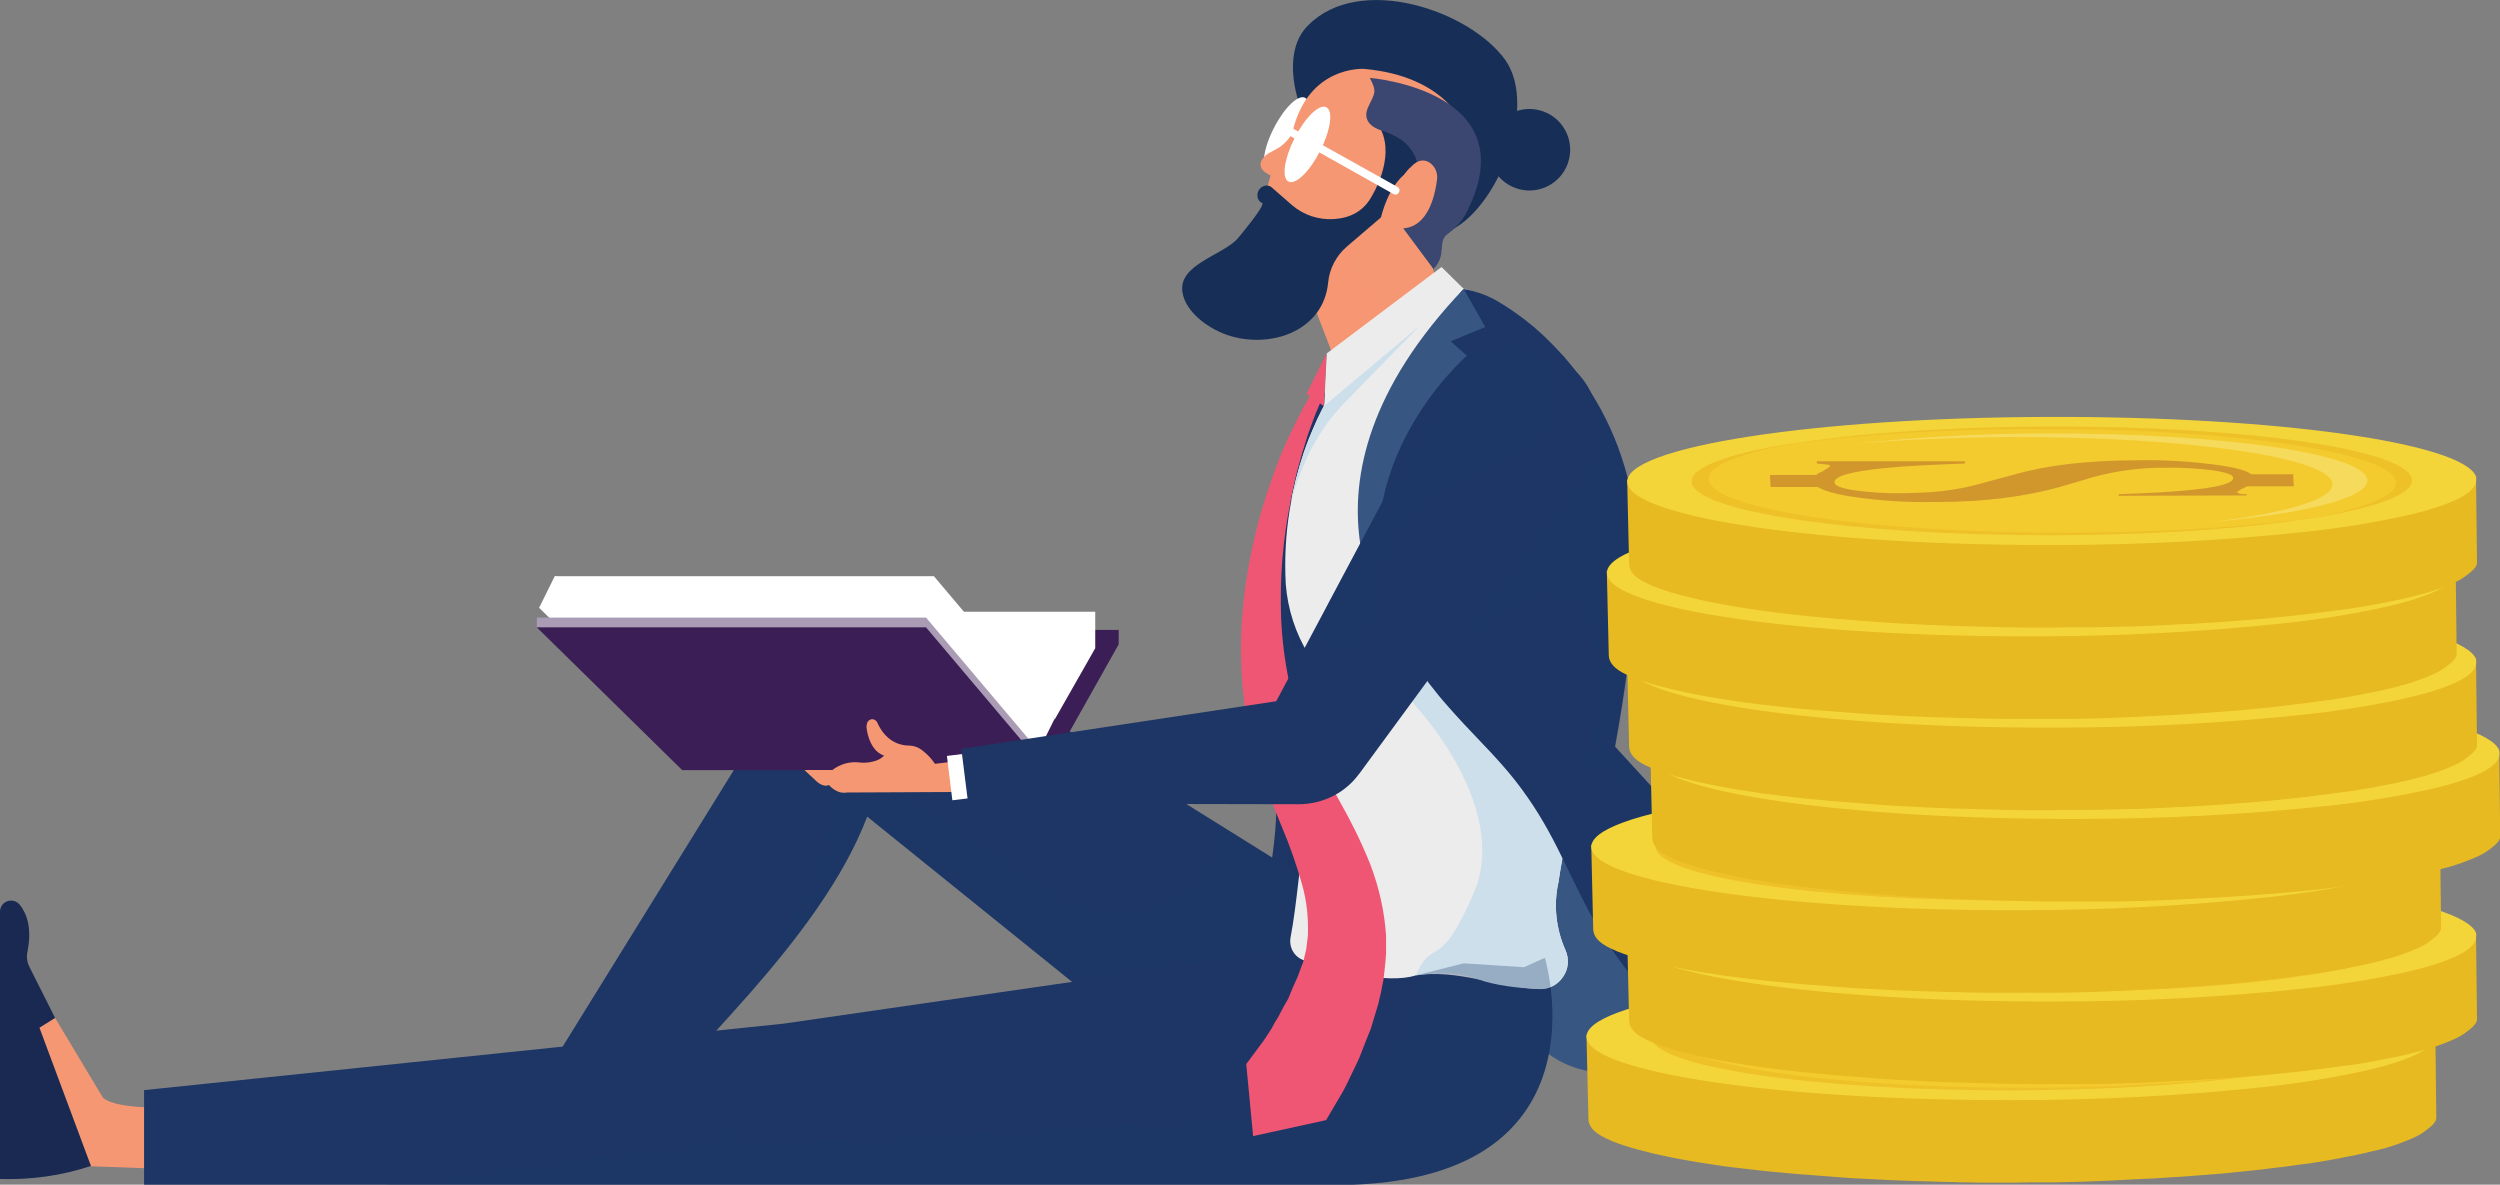 <?xml version="1.0" encoding="utf-8"?>
<!-- Generator: Adobe Illustrator 24.3.0, SVG Export Plug-In . SVG Version: 6.00 Build 0)  -->
<svg version="1.1" id="Ebene_1" xmlns="http://www.w3.org/2000/svg" xmlns:xlink="http://www.w3.org/1999/xlink" x="0px" y="0px"
	 viewBox="0 0 766.9 363.4" style="enable-background:new 0 0 766.9 363.4;" xml:space="preserve">
<rect x="0" y="0" width="766.9" height="363.4" fill="#808080" stroke="none"/>
<style type="text/css">
	.st0{fill:#1D3665;}
	.st1{opacity:0.4;fill:#1D3665;enable-background:new    ;}
	.st2{opacity:0.3;fill:#1D3665;enable-background:new    ;}
	.st3{fill:#375682;}
	.st4{fill:#F69773;}
	.st5{fill:#192952;}
	.st6{fill:url(#Path_16827_1_);}
	.st7{fill:#CCDFEB;}
	.st8{opacity:0.5;fill:#F69773;enable-background:new    ;}
	.st9{fill:url(#Path_16834_1_);}
	.st10{fill:#172F57;}
	.st11{fill:#FFFFFF;}
	.st12{fill:#3B4671;}
	.st13{fill:#EF5673;}
	.st14{fill:#3B1E55;}
	.st15{fill:#AA9CB5;}
	.st16{fill:#E6BA20;}
	.st17{fill:#F4D539;}
	.st18{fill:#F4CB2F;}
	.st19{opacity:0.6;fill:#E9BB25;enable-background:new    ;}
	.st20{fill:#F6DA5B;}
	.st21{fill:#D1972D;}
</style>
<g id="Group_18489" transform="translate(0 -107.392)">
	<path id="Path_16818" class="st0" d="M389.8,373.6c1.5-10.1,2.5-19.8,0.9-27.6c-7.2-33.1-8.9-68.1,3.7-100.1
		c4.9-12.3,14.3-22.3,26.2-27.9l0.6,4.4L409,307.5l-1.3,9.1l1.2,20.7l0.1,1.3l1.8,31.9c0.1,2.6,0.4,5.3,0.9,7.9l6.4,34.5
		c6,11.4,9.2,21.5,4.7,25.2l0.4,2.2c-0.1-0.7-0.3-1.4-0.5-2.1c-2,1.6-5.5,2-10.9,0.8C378.5,431.2,385.8,400.7,389.8,373.6z"/>
	<path id="Path_16819" class="st1" d="M394.8,287.6c0,0-0.7,19.7,7.7,32l-11.8,77.2c0,0-2.3,24.4,15.2,25.3l8.1-108.6L394.8,287.6z"
		/>
	<g id="Group_18484" transform="translate(163.916 299.879)">
		<path id="Path_16820" class="st0" d="M264.6,94.5l-30,26.8L206,141.8L102.1,58c-7.4,19.4-21.7,37.9-36.7,55
			c-14.5,16.5-29.7,31.8-40.2,45.5L0,142.6L79.6,14C83.7,7.3,90.3,2.5,97.9,0.7c7.7-1.7,15.7-0.4,22.4,3.7l88.9,55.5L264.6,94.5z"/>
		<path id="Path_16821" class="st2" d="M264.6,94.5l-30,26.8L206,141.8L102.1,58c-7.4,19.4-21.7,37.9-36.7,55
			c25.4-40.2,27.8-67.8,27.8-67.8l-5.4-18.3l17.2,17.7l57.8,37.8c9.9,6.4,22.6,6.5,32.6,0.2c7.9-5,13-13.4,13.8-22.7L264.6,94.5z"/>
	</g>
	<path id="Path_16822" class="st3" d="M545.9,445.6c0,0-23-21.8-38.7-12.9s-39.3,2.2-44.7-22.2l16.3-55.2L545.9,445.6z"/>
	<g id="Group_18485" transform="translate(0 383.656)">
		<path id="Path_16823" class="st4" d="M103.3,58.3c0,0-62.3,10.1-71.7,2.2L16.9,36l-9.5-3.9l0,10.7l20.5,38.7l74.5,2.7L103.3,58.3z
			"/>
		<path id="Path_16824" class="st5" d="M27.9,81.4c-9,3-18.5,4.3-27.9,4l0-82C0,1.5,1.5,0,3.4,0c1,0,1.9,0.4,2.6,1.2
			c2.2,2.7,3.9,7.2,2.4,14.6c-0.3,1.5-0.1,3.1,0.6,4.5L16.9,36l-4.8,3L27.9,81.4z"/>
	</g>
	<path id="Path_16825" class="st0" d="M415,470.8H44.2v-29l196.2-20.4l160.3-23.2l48.3,4.7l18.5,1.2l6.4-2.9
		C473.9,401.3,494.1,467.9,415,470.8z"/>
	<path id="Path_16826" class="st4" d="M392.6,173.9l8.2,21.3l7.8,20.3l0.2,0.8l0.5,1.9l1,4.2l22.2-4.1l7.4-27.2l-4.4-16.6
		l-13.8-10.2L392.6,173.9z"/>
	
		<linearGradient id="Path_16827_1_" gradientUnits="userSpaceOnUse" x1="55.677" y1="680.073" x2="56.683" y2="680.073" gradientTransform="matrix(105.188 0 0 -215.368 -7747.343 146768.781)">
		<stop  offset="0" style="stop-color:#FFFFFF"/>
		<stop  offset="1" style="stop-color:#EDECED"/>
	</linearGradient>
	<path id="Path_16827" class="st6" d="M434.3,406.6c12.9-2,25.1,3.7,37.9,4.2c2.9,0.1,5.7-1.3,7.3-3.8c1.7-2.4,1.9-5.5,0.7-8.2
		c-2.9-6.5-3.7-13.9-2.1-20.9c0.7-4.8,1.6-9.8,2.8-15.1c2.1-9.5,4.9-19.8,7.7-30.2c1.8-6.6,3.5-13.2,5.2-19.7
		c1.3-5.3,2.6-10.5,3.6-15.6c2.4-11.5,2.7-23.4,0.8-35c-1.7-10.1-5-19.8-9.9-28.8c-3.3-6.1-8.2-14.8-14.4-21.9
		c-6.9-7.8-22.9-18.2-32.4-15.9c-6.5,1.6-12.6,12.4-18.7,19c-1.3,1.5-2.7,2.8-4.4,3.9c-4.1,2.5-7.7,5.9-10.4,10
		c-0.7,1.2-1.2,2-1.9,3.3c-0.5,0.9-1.2,2.3-1.6,3.2c-0.1,0.3-0.3,0.5-0.4,0.8c-0.9,2-1.8,4.1-2.7,6.3c-2.1,5.4-3.7,10.9-4.9,16.6
		c-0.2,0.8-0.3,1.6-0.4,2.3c-1.4,7.4-2,15-1.8,22.6c0.1,7.7,2.1,15.3,5.7,22c1.8,3.3,4.1,6.3,6.8,9c0.4,5.3,0,10.6-1.1,15.7
		c-1,4.5-4,26.6-5,31.2c-2.1,9.6-2.7,22.4-4.8,33.3c-0.6,3.1,1.2,6.2,4.2,7.1C408.6,404.8,425.1,409.5,434.3,406.6z"/>
	<path id="Path_16828" class="st7" d="M396.1,261.1c1.2-4.5,2.8-8.8,4.7-13c2.9-6.4,6.9-12.3,11.8-17.3l28.3-29l-18.1,13.1
		c-1.3,1.5-2.7,2.8-4.4,3.9c-4.1,2.5-7.7,5.9-10.4,10c-0.7,1.2-1.2,2-1.9,3.3c-0.6,1.2-1.4,2.8-2,4h0c-0.9,2-1.8,4.1-2.7,6.3
		c-2.1,5.4-3.7,10.9-4.9,16.6C396.4,259.6,396.3,260.4,396.1,261.1z"/>
	<path id="Path_16829" class="st7" d="M434.8,324.6c0,0,28.5,30.7,17.3,56.7c-10.8,25.1-12.4,13-17.8,25.3c1.1-0.2,2.2-0.2,3.3-0.4
		c0.6-0.1,1.1-0.1,1.7-0.2c0.2,0,0.4,0,0.5,0c1.8-0.1,3.5-0.1,5.3,0c2.8,0.2,5.6,0.8,8.3,1.8c5.6,2,12.5,2.7,18.8,3
		c2.9,0.1,5.7-1.3,7.3-3.8c1.7-2.4,1.9-5.5,0.7-8.2c-2.9-6.5-3.7-13.9-2.1-20.9c0.7-4.8,1.6-9.8,2.8-15.1l-59.3-107
		C421.6,255.9,407.3,291.1,434.8,324.6z"/>
	<path id="Path_16830" class="st0" d="M426.3,297.2c0.6,1.3,1.2,2.7,1.9,4c1.5,2.8,3.1,5.6,4.8,8.2c3.4,5.2,7.1,10.1,11.2,14.7
		c1.5,1.7,3.1,3.5,4.7,5.2c5.3,5.7,11,11.3,15.8,17.4c22.6,28.7,16.3,49.4,66.9,90.9c4.9,4,10.4,8.3,16.5,12.7
		c5.5-14.6,6.2-30.5,1.9-45.5c-1.8-6.3-5.4-12.3-9.2-17.8c0,0,0,0,0,0c-0.6-0.8-1.2-1.7-1.8-2.5c-2.8-3.7-5.8-7.2-9.2-10.4
		c-1.5-1.6-3.1-3.2-4.6-4.9c-0.2-0.3-0.5-0.5-0.8-0.9c-0.1-0.2-0.3-0.4-0.5-0.5c-2.2-2.5-7.3-8.1-12.5-13.9
		c-7.8-8.5-16-17.5-16-17.5c3-16.3,5.2-32.8,6.5-49.3c0.2-3.6,0.5-7.2,0.6-10.8c-0.9-21.7-7.5-38.1-15.6-50.2
		c-2.2-3.4-4.7-6.5-7.4-9.6c-1.8-2-3.5-3.7-5.2-5.4c-4.4-4.2-9.2-7.9-14.4-11c-3.1-1.9-6.6-3.2-10.1-3.9l-1-0.2
		C423.1,233.1,410.9,263.8,426.3,297.2z"/>
	<path id="Path_16831" class="st3" d="M449,196l6.6,11.7l-10.6,4.4l5,4.4c0,0-43.1,37.1-20.7,86.5C429.3,303.2,390.1,257.7,449,196z
		"/>
	<path id="Path_16832" class="st2" d="M487.5,338.6l-9.7,7.9l13.4-3c0,0,67.1,64.1,40.5,94.2c4.9,4,10.4,8.3,16.5,12.7
		c5.5-14.6,6.2-30.5,1.9-45.5c-1.8-6.3-5.4-12.3-9.2-17.8c0,0,0,0,0,0c-0.6-0.8-1.2-1.7-1.8-2.5c-2.8-3.7-5.8-7.2-9.2-10.4
		c-1.5-1.6-3.1-3.2-4.6-4.9c-0.2-0.3-0.5-0.5-0.8-0.9c-0.1-0.2-0.3-0.4-0.5-0.5c-2.2-2.5-7.3-8.1-12.5-13.9
		c-7.8-8.5-16-17.5-16-17.5c3-16.3,5.2-32.8,6.5-49.3c0.2-3.6,0.5-7.2,0.6-10.8c-0.9-21.7-7.5-38.1-15.6-50.2l-4.4-4.6L440,313
		l25.2-19.5c6.2-4.8,15.1-3.7,19.8,2.5c1.3,1.7,2.2,3.6,2.7,5.7C490.3,313.8,490.3,326.4,487.5,338.6z"/>
	<path id="Path_16833" class="st8" d="M400.8,195.2l7.8,20.3l0.2,0.8l16.9-14.5c-0.9-3.3-3.4-5.9-6.7-7c-3.5-1.3-5.3-5.2-4.1-8.7
		c0.1-0.2,0.1-0.3,0.2-0.5c2.6-5.9,8.1-11.1,8.4-11.5l-13.3,9.4L400.8,195.2z"/>
	
		<linearGradient id="Path_16834_1_" gradientUnits="userSpaceOnUse" x1="24.117" y1="675.972" x2="25.019" y2="675.972" gradientTransform="matrix(42.785 0 0 -42.606 -2859.054 29011.066)">
		<stop  offset="0" style="stop-color:#FFFFFF"/>
		<stop  offset="1" style="stop-color:#EDECED"/>
	</linearGradient>
	<path id="Path_16834" class="st9" d="M442.2,189.3l6.8,6.7l-42.8,35.9l0.8-16.1L442.2,189.3z"/>
	<g id="Group_18490" transform="translate(362.816 107.392)">
		<g id="Group_18489-2" transform="translate(0)">
			<g id="Group_18488" transform="translate(23.848)">
				<path id="Path_16835" class="st10" d="M14.4,8c0.1-0.1,0.1-0.1,0.2-0.2C30.4-8.3,64.2,3.2,75.1,18.4
					C85.4,33,72.3,65.1,57.3,71.1L27.7,41.8l-14.4-4.8L12,32.2c-0.1-0.3-0.2-0.7-0.3-1C10.9,28.8,7,15.6,14.4,8z"/>
				<path id="Path_16836" class="st11" d="M4.1,39.3c-3.2,6.2-4,12.2-1.9,13.3s6.4-3.1,9.6-9.3s4-12.2,1.9-13.3S7.3,33,4.1,39.3z"/>
				<g id="Group_18487" transform="translate(0 21.033)">
					<g id="Group_18486">
						<path id="Path_16837" class="st4" d="M3.1,32.8c0,0-4.8,15.6-2.3,25c0,0,18.5,5.4,36.1-14.4c0,0-1,4.1,3.9,5.3
							c0,0,10.4,3.9,12.9-14c0.3-1.9-0.5-3.9-2-5c-1.5-1.1-3.8-1.4-6.5,2l1.5-5.2l15.7-8.7c0,0-5.1-15.4-30.6-17.7
							c0,0-17.2-1.2-22,19.4c0,0-0.7,2.3-3.9,4.6l-3.4,1.9C2.5,25.9-3.5,29.7,3.1,32.8z"/>
					</g>
					
						<ellipse id="Ellipse_3370" transform="matrix(0.342 -0.94 0.94 0.342 30.788 93.902)" class="st10" cx="82.5" cy="25" rx="12.5" ry="12.5"/>
				</g>
				<path id="Path_16838" class="st11" d="M10.5,42.3c-3.2,6.3-4.1,12.3-1.9,13.4s6.5-3.1,9.7-9.4s4.1-12.3,1.9-13.4
					S13.7,36,10.5,42.3z"/>
			</g>
			<path id="Path_16839" class="st10" d="M44.6,86.7c0.4-4.3,2.5-8.3,5.8-11.1l10.4-8.9c4.5-17.2,14.6-16.1,14.6-16.1l5.4-4.1
				L65.1,35.2L60.9,40c4.1,8.8-2.7,19.8-2.7,19.8c-2.6,5.1-7,7.1-11.8,7.4c-4.7,0.3-9.3-1.2-12.9-4.3l-6.3-5.5
				c-0.6-0.5-1.4-0.6-2.1-0.4c-0.8,0.2-1.4,0.7-1.8,1.4c-0.4,0.7-0.5,1.5-0.3,2.3c0.2,0.7,0.7,1.3,1.4,1.6c0.8,0.9-6.6,9.7-7.4,10.7
				c-4.5,5.3-18.4,8-17.1,16.6c1,6.6,8.9,11.8,14.8,13.5C27.7,106.9,43.2,101.2,44.6,86.7z"/>
			<path id="Path_16840" class="st12" d="M76.9,82.5L65.3,66.9l4.8-0.4l2-10.9c1-4.8-0.9-9.7-4.9-12.6c-1.9-1.3-4-2.3-6.3-3
				c0,0-6.6-1.7-4-7.2c2.1-4.4,2.7-4.6,0.5-8.9c0,0,48.1,3.8,30,40.6c-1.4,3-3.6,5.5-6.3,7.4C78.1,74.2,81.1,78.3,76.9,82.5z"/>
			<path id="Path_16841" class="st4" d="M64.7,69.7c0,0,10.8,4,13.3-14.5c0.3-2-0.5-4-2.1-5.2c-1.4-1-3.5-1.4-5.9,1.2
				c0,0-3.5,2.8-5.1,9.2C64.9,60.3,62.1,66.2,64.7,69.7z"/>
		</g>
		<path id="Path_16842" class="st11" d="M31.7,39.6c-0.3,0.6-0.1,1.4,0.5,1.7l32.4,18.2c0.6,0.4,1.4,0.2,1.7-0.5
			c0.4-0.6,0.2-1.4-0.5-1.7c0,0,0,0,0,0L33.4,39.2C32.8,38.8,32,39,31.7,39.6C31.7,39.6,31.7,39.6,31.7,39.6z"/>
	</g>
	<path id="Path_16843" class="st13" d="M406.9,215.9l-6.1,12.3l5.3,3.8L406.9,215.9z"/>
	<path id="Path_16844" class="st2" d="M415,470.8H117.9l101.4-13.6l8-15.6v17l149.7-8.2c59.4-6.8,57.3-43.8,57.3-43.8l14.7-3.7
		l18.5,1.2l6.4-2.9C473.9,401.3,494.1,467.9,415,470.8z"/>
	<g id="Group_18491" transform="translate(164.675 284.14)">
		<path id="Path_16845" class="st14" d="M156.8,59.5l21.7-38.6v-4.4h-17.7l-29,10.9l-5.6,32.2L156.8,59.5z"/>
		<path id="Path_16846" class="st11" d="M154,53.5L117,9.7H0.7l44.6,43.8H154z"/>
		<path id="Path_16847" class="st11" d="M158.8,43.8L121.8,0H5.5l44.6,43.8H158.8z"/>
		<path id="Path_16848" class="st11" d="M171.3,22.1V10.9h-57.1l31.8,21.3l12.9,11.7L171.3,22.1z"/>
		<path id="Path_16849" class="st11" d="M154,53.5l4.8-9.7L133,34.6l10.9,14.9L154,53.5z"/>
		<path id="Path_16850" class="st11" d="M5.5,0L0.7,9.7l21.7,4L16.8,2.8L5.5,0z"/>
		<path id="Path_16851" class="st15" d="M0,12.7h119.4l37,43.8v3l-5.6-3H44.6L5.4,18L0,15.7L0,12.7z"/>
		<path id="Path_16852" class="st14" d="M156.4,59.5l-37-43.8H0l44.6,43.8H156.4z"/>
	</g>
	<path id="Path_16853" class="st13" d="M402.5,227.6l-1.2,2.2c-0.8,1.4-2,3.5-3.4,6.4c-0.7,1.4-1.5,3-2.3,4.7s-1.7,3.6-2.5,5.6
		c-0.8,2-1.7,4.2-2.5,6.5c-0.8,2.3-1.7,4.8-2.5,7.4c-1.8,5.6-3.2,11.3-4.4,17c-1.3,6.5-2.2,13-2.7,19.6c-0.5,7.1-0.4,14.3,0.2,21.5
		c0.2,1.8,0.4,3.7,0.6,5.5c0.3,1.9,0.6,3.7,0.9,5.6l1.2,5.4c0.4,1.7,1.1,3.7,1.6,5.6c2.3,7.3,5.1,14,7.7,20.4
		c2.5,5.9,4.6,11.9,6.3,18c1.4,5,1.9,10.2,1.7,15.4l-0.4,3.4c-0.1,1.1-0.5,2.2-0.7,3.3c-0.1,0.5-0.2,1.1-0.4,1.6l-0.6,1.5
		c-0.3,0.8-0.6,1.7-0.9,2.5c-1.1,2.4-2.1,4.7-3,7c-1,1.7-1.9,3.3-2.7,4.9c-0.2,0.4-0.4,0.8-0.6,1.1l-0.7,1.1L390,423
		c-0.9,1.4-1.7,2.7-2.5,3.8l-5.2,7l2.1,22.1l22.4-4.9l5.4-9.2c0.8-1.5,1.6-3.2,2.5-5.1l1.4-2.9l0.7-1.5l0.7-1.7
		c0.9-2.4,1.9-4.9,3-7.6c0.7-2.3,1.4-4.7,2.2-7.3c0,0.1,0.3-1,0.2-0.6l0-0.1l0-0.1l0.1-0.3l0.1-0.6l0.3-1.2c0.2-0.8,0.4-1.6,0.5-2.4
		s0.4-1.7,0.5-2.5c0.1-0.9,0.2-1.7,0.3-2.6c0.2-1.8,0.4-3.5,0.5-5.4c0-1.8,0-3.7,0-5.5c-0.5-7.5-2.2-15-4.9-22
		c-2.7-6.7-5.9-13.2-9.5-19.5c-3.4-6.1-6.7-12.1-9.3-18c-0.6-1.5-1.3-2.7-1.9-4.4l-1.7-4.7l-1.4-4.7c-0.4-1.6-0.7-3.2-1.1-4.8
		c-1.3-6.3-2.1-12.7-2.4-19.2c-0.2-6.1-0.1-12.3,0.4-18.4c0.5-5.5,1.2-11,2.3-16.5c0.4-2.6,1-5,1.5-7.3c0.5-2.3,1.1-4.5,1.7-6.5
		c0.5-2.1,1.2-3.9,1.7-5.7s1.1-3.3,1.6-4.7c1-2.8,1.9-5.1,2.6-6.6l1-2.3L402.5,227.6z"/>
	<path id="Path_16854" class="st4" d="M345.5,334.8l-58.7,6.9c-1.1-1.7-2.5-3.1-4.1-4.3l0,0c-1.1-0.8-2.5-1.3-3.9-1.3
		c-2,0-6.9-0.7-9.7-7.1c-0.3-0.6-0.9-1-1.6-1c-0.7,0.1-1.3,0.5-1.5,1.2c-0.1,0.4-0.2,0.8-0.2,1.2c0,0,0.5,7.1,5.4,8.8
		c-0.8,0.8-1.8,1.4-3,1.7c-0.6,0.2-1.3,0.3-2,0.4c-0.8,0.1-1.7,0.1-2.5,0c-3-0.4-6.1,0.5-8.5,2.4l-0.1-0.1h-8.3l0.6,0.6l2.8,2.6
		c0,0,2.1,2.3,4.1,1.4c0,0,2.3,2.9,5.5,2.3l86.4-0.4L345.5,334.8z"/>
	
		<rect id="Rectangle_6661" x="291.1" y="338.7" transform="matrix(0.993 -0.122 0.122 0.993 -39.906 38.465)" class="st11" width="6.9" height="13.7"/>
	<path id="Path_16855" class="st0" d="M391.5,322.5l16.5-31l35.6-66.9c5.9-11.1,19.7-15.2,30.7-9.3c0.2,0.1,0.4,0.2,0.7,0.4l3.9,2.2
		c10.8,6.3,14.6,20.1,8.3,31c-0.4,0.7-0.9,1.4-1.4,2.1l-68.8,93.7l-0.1,0.1c-4.3,5.9-11.2,9.3-18.6,9.3L297,353.9l-2.1-16.8
		L391.5,322.5z"/>
	<path id="Path_16856" class="st2" d="M407.8,306.9c1.1,0.9,2.3,1.4,3.7,1.5c2.6,0.3,4.7-1.1,6.3-2.7c2-2.1,3.2-4.9,3.4-7.8
		c1.3-17.5,10.7-36.4,39.7-48.8c30.4-13.1,14.1-33.3,14.1-33.3c-10.9-6.3-24.7-2.6-31,8.3c-0.1,0.2-0.3,0.4-0.4,0.7L408,291.5
		l-0.5,1C402.8,302.9,407.8,306.9,407.8,306.9z"/>
	<g id="Group_18534" transform="translate(486.666 235.282)">
		<g id="Group_18497" transform="translate(0 170.282)">
			<g id="Group_18492" transform="translate(0 18.528)">
				<path id="Path_16857" class="st16" d="M130.8,46.1c-0.8,0-1.6,0-2.4,0c-1.3,0-2.7,0-4,0c-2.6,0-5.2,0-7.8-0.1
					c-1.3,0-2.7,0-4-0.1c-2.6,0-5.2-0.1-7.8-0.2c-1.3,0-2.7-0.1-4-0.1c-2.6-0.1-5.2-0.2-7.8-0.3c-1.3-0.1-2.7-0.1-4-0.2
					c-2.6-0.1-5.2-0.3-7.8-0.4c-1.4-0.1-2.7-0.2-4-0.3c-2.7-0.2-5.3-0.4-7.8-0.6c-1.4-0.1-2.7-0.2-4-0.3c-2.7-0.2-5.3-0.5-7.8-0.7
					c-1.4-0.1-2.7-0.3-4-0.4c-2.7-0.3-5.3-0.6-7.8-0.9c-1.4-0.2-2.7-0.3-4-0.5c-2.7-0.4-5.3-0.8-7.8-1.2c-1.4-0.2-2.7-0.5-4-0.7
					c-2.8-0.5-5.4-1-7.9-1.6c-1.4-0.3-2.8-0.6-4.1-1c-3-0.7-5.6-1.5-7.9-2.3c-1.5-0.5-2.9-1.1-4.1-1.7c-3.9-1.8-5.3-3.8-5.4-5.8
					L0,0.7L260.4,0l0.3,26.1c0.1,1.4-1.6,2.8-3.5,4.2c-1.2,0.9-2.5,1.6-3.9,2.2c-2.5,1.1-5,2-7.6,2.8c-0.6,0.2-1.2,0.4-1.9,0.5
					c-0.7,0.2-1.4,0.4-2.1,0.5c-2.4,0.6-4.9,1.2-7.7,1.7c-1.3,0.3-2.6,0.5-4,0.8c-2.4,0.4-5,0.9-7.7,1.3c-0.5,0.1-1.1,0.2-1.6,0.2
					c-0.8,0.1-1.6,0.2-2.3,0.3c-2.5,0.4-5.1,0.7-7.7,1c-1.3,0.2-2.6,0.3-4,0.5c-2.5,0.3-5.1,0.5-7.7,0.8c-1.3,0.1-2.6,0.3-4,0.4
					c-2.5,0.2-5.1,0.4-7.7,0.6c-1.3,0.1-2.7,0.2-4,0.3c-2.5,0.2-5.1,0.3-7.8,0.5c-1.3,0.1-2.7,0.2-4,0.2c-2.6,0.1-5.1,0.3-7.8,0.4
					c-1.3,0.1-2.7,0.1-4,0.2c-2.6,0.1-5.1,0.2-7.8,0.3c-1.3,0-2.7,0.1-4,0.1c-2.6,0.1-5.2,0.1-7.8,0.1c-1.3,0-2.7,0-4,0
					C134.3,46,132.5,46.1,130.8,46.1z"/>
			</g>
			<g id="Group_18496" transform="translate(0.026)">
				<g id="Group_18493">
					<path id="Path_16858" class="st17" d="M131.2,39.3C59.3,39.5,0.6,30.8,0,20S57.3,0.2,129.2,0c69.6-0.2,127.1,7.9,131.2,18.3
						c0,0.1,0,0.2,0,0.3c0,0.2,0.1,0.5,0,0.7c0.2,4.1-7.9,7.9-22.1,11.1c-10.1,2.2-20.3,3.8-30.6,4.9
						C182.3,38,156.8,39.3,131.2,39.3z"/>
				</g>
				<g id="Group_18494" transform="translate(19.674 2.8)">
					
						<ellipse id="Ellipse_3371" transform="matrix(1 -1.570794e-03 1.570794e-03 1 -2.631661e-02 0.174)" class="st18" cx="110.5" cy="16.8" rx="110.5" ry="16.7"/>
				</g>
				<path id="Path_16859" class="st19" d="M124.4,3.7c61-0.2,110.9,7.2,111.4,16.4c0.2,4.4-10.9,8.5-29.3,11.5
					c21.3-3.1,34.5-7.5,34.2-12.2C240.2,10.1,190.4,2.8,129.3,3C97.6,3.1,69,5.2,49.1,8.5C68.7,5.6,95.2,3.8,124.4,3.7z"/>
				<path id="Path_16860" class="st19" d="M211.5,30.8c-19.6,2.8-46,4.6-75.2,4.7C75.3,35.7,25.5,28.3,25,19.1
					c-0.2-4.4,10.9-8.4,29.2-11.5c-21.4,3.1-34.7,7.5-34.4,12.3c0.5,9.2,50.3,16.5,111.4,16.4C162.9,36.2,191.6,34.1,211.5,30.8z"/>
				<g id="Group_18495" transform="translate(69.822 5.077)">
					<path id="Path_16861" class="st20" d="M48.4,1.1c53.7-0.1,97.7,6.3,98.1,14.4c0.2,4.7-14.4,9-37.4,11.7
						c29-2.6,48.4-7.4,48.1-12.9C156.8,6.3,112.9-0.1,59.2,0C39.4,0,19.6,1,0,3.2C14.2,1.9,30.7,1.2,48.4,1.1z"/>
				</g>
			</g>
			<path id="Path_16862" class="st21" d="M187.8,23.5c-0.5-0.1-0.7-0.3-0.7-0.5c0.8-0.6,1.8-1.1,2.7-1.5c0.2-0.1,0.3-0.2,0.5-0.2
				l14.2,0l-0.2-3.7l-12.8,0c-1.5-1.1-4.6-2-9.3-2.7c-8.6-1.2-17.3-1.8-25.9-1.6c-7.4,0-14.8,0.4-22.1,1.3
				c-6.3,0.8-12.4,2.1-18.5,3.9l-5.2,1.4l-3.7,1c-3.5,0.9-7,1.5-10.6,1.9c-3.6,0.4-7.4,0.5-11.4,0.6c-5.1,0.1-10.1-0.2-15.2-0.9
				c-3.9-0.6-5.9-1.4-6-2.4l0,0c-0.1-1.9,5.1-3.4,15.5-4.4c5.7-0.6,13.9-1,24.5-1.4l0-0.7H58.2l0,0.7c1.1,0.1,2.1,0.2,2.9,0.3
				c0.8,0.1,1.2,0.3,1.2,0.4c0,0.2-0.9,0.8-2.7,1.9C59,17,58.5,17.4,58,17.8l-14.2,0l0.2,3.7l14.5,0c1.7,1.1,4.8,2,9.3,2.8
				c9,1.4,18.1,2,27.2,1.8c14.4,0,27-1.6,37.7-4.6l6.8-2l3-0.9c7.5-2.1,15.2-3.1,22.9-3c4.8-0.1,9.5,0.2,14.2,0.8
				c4.1,0.6,6.1,1.3,6.2,2.3c0,0.2-0.1,0.4-0.2,0.6c-1,1.4-5.5,2.4-13.7,3.2c-5,0.5-12.1,0.9-21.2,1.2l0,0.5l39.2-0.1l0-0.5
				C189.3,23.8,188.5,23.7,187.8,23.5z"/>
		</g>
		<g id="Group_18503" transform="translate(12.481 140.041)">
			<g id="Group_18498" transform="translate(0 18.529)">
				<path id="Path_16863" class="st16" d="M130.8,46.1c-0.8,0-1.6,0-2.4,0c-1.3,0-2.7,0-4,0c-2.6,0-5.2,0-7.8-0.1
					c-1.3,0-2.7,0-4-0.1c-2.6,0-5.2-0.1-7.8-0.2c-1.3,0-2.7-0.1-4-0.1c-2.6-0.1-5.2-0.2-7.8-0.3c-1.3-0.1-2.7-0.1-4-0.2
					c-2.6-0.1-5.2-0.3-7.8-0.4c-1.4-0.1-2.7-0.2-4-0.3c-2.7-0.2-5.3-0.4-7.8-0.6c-1.4-0.1-2.7-0.2-4-0.3c-2.7-0.2-5.3-0.5-7.8-0.7
					c-1.4-0.1-2.7-0.3-4-0.4c-2.7-0.3-5.3-0.6-7.8-0.9c-1.4-0.2-2.7-0.4-4-0.5c-2.7-0.4-5.3-0.8-7.8-1.2c-1.4-0.2-2.7-0.5-4-0.7
					c-2.8-0.5-5.4-1-7.9-1.6c-1.4-0.3-2.8-0.6-4.1-1c-3-0.7-5.6-1.5-7.9-2.3c-1.5-0.5-2.9-1.1-4.1-1.7c-3.9-1.8-5.3-3.8-5.4-5.8
					L0,0.7L260.4,0l0.3,26.1c0.1,1.4-1.6,2.8-3.5,4.2c-1.2,0.9-2.5,1.6-3.9,2.2c-2.5,1.1-5,2-7.6,2.8c-0.6,0.2-1.2,0.4-1.9,0.5
					c-0.7,0.2-1.4,0.4-2.1,0.6c-2.4,0.6-4.9,1.2-7.7,1.7c-1.3,0.3-2.6,0.5-4,0.8c-2.4,0.5-5,0.9-7.7,1.3c-0.5,0.1-1.1,0.2-1.6,0.2
					c-0.8,0.1-1.6,0.2-2.3,0.3c-2.5,0.4-5.1,0.7-7.7,1c-1.3,0.2-2.6,0.3-4,0.5c-2.5,0.3-5.1,0.5-7.7,0.8c-1.3,0.1-2.6,0.3-4,0.4
					c-2.5,0.2-5.1,0.4-7.7,0.6c-1.3,0.1-2.7,0.2-4,0.3c-2.5,0.2-5.1,0.3-7.8,0.5c-1.3,0.1-2.7,0.2-4,0.2c-2.6,0.1-5.1,0.3-7.8,0.4
					c-1.3,0.1-2.7,0.1-4,0.2c-2.6,0.1-5.1,0.2-7.8,0.3c-1.3,0-2.7,0.1-4,0.1c-2.6,0.1-5.2,0.1-7.8,0.1c-1.3,0-2.7,0-4,0
					C134.3,46,132.5,46.1,130.8,46.1z"/>
			</g>
			<g id="Group_18502" transform="translate(0.026)">
				<g id="Group_18499">
					<path id="Path_16864" class="st17" d="M131.2,39.3C59.3,39.5,0.6,30.8,0,20S57.3,0.2,129.2,0c69.6-0.2,127.1,7.9,131.2,18.3
						c0,0.1,0,0.2,0,0.3c0,0.2,0.1,0.5,0,0.7c0.2,4.1-7.9,7.9-22.1,11.1c-10.1,2.2-20.3,3.8-30.6,4.9
						C182.3,38,156.8,39.3,131.2,39.3z"/>
				</g>
				<g id="Group_18500" transform="translate(19.674 2.8)">
					
						<ellipse id="Ellipse_3372" transform="matrix(1 -1.570794e-03 1.570794e-03 1 -2.631661e-02 0.174)" class="st18" cx="110.5" cy="16.8" rx="110.5" ry="16.7"/>
				</g>
				<path id="Path_16865" class="st19" d="M124.4,3.7c61-0.2,110.9,7.2,111.4,16.4c0.2,4.4-10.9,8.5-29.3,11.5
					c21.3-3.1,34.5-7.5,34.2-12.2C240.2,10.1,190.4,2.8,129.3,3C97.6,3.1,69,5.2,49.1,8.5C68.7,5.6,95.2,3.8,124.4,3.7z"/>
				<path id="Path_16866" class="st19" d="M211.5,30.8c-19.6,2.8-46,4.6-75.2,4.7C75.3,35.7,25.5,28.3,25,19.1
					c-0.2-4.4,10.9-8.4,29.2-11.5c-21.4,3.1-34.7,7.5-34.4,12.3c0.5,9.2,50.3,16.5,111.4,16.4C162.9,36.2,191.6,34.1,211.5,30.8z"/>
				<g id="Group_18501" transform="translate(69.823 5.078)">
					<path id="Path_16867" class="st20" d="M48.4,1.1c53.7-0.1,97.7,6.3,98.1,14.4c0.2,4.7-14.4,9-37.4,11.7
						c29-2.6,48.4-7.4,48.1-12.9C156.8,6.3,112.9-0.1,59.2,0C39.4,0,19.6,1,0,3.2C14.2,1.9,30.7,1.2,48.4,1.1z"/>
				</g>
			</g>
			<path id="Path_16868" class="st21" d="M187.8,23.5c-0.5-0.1-0.7-0.3-0.7-0.5c0.8-0.6,1.8-1.1,2.7-1.5c0.2-0.1,0.3-0.2,0.5-0.2
				l14.2,0l-0.2-3.7l-12.8,0c-1.5-1.1-4.6-2-9.3-2.7c-8.6-1.2-17.3-1.8-25.9-1.6c-7.4,0-14.8,0.4-22.1,1.3
				c-6.3,0.8-12.4,2.1-18.5,3.9l-5.2,1.4l-3.7,1c-3.5,0.9-7,1.5-10.6,1.9c-3.6,0.4-7.4,0.5-11.4,0.6c-5.1,0.1-10.1-0.2-15.2-0.9
				c-3.9-0.6-5.9-1.4-6-2.4c0,0,0,0,0,0c-0.1-1.9,5.1-3.4,15.5-4.4c5.7-0.6,13.9-1,24.5-1.4l0-0.7H58.2l0,0.7
				c1.1,0.1,2.1,0.2,2.9,0.3c0.8,0.1,1.2,0.3,1.2,0.4c0,0.2-0.9,0.8-2.7,1.9C59,17,58.5,17.4,58,17.8l-14.2,0l0.2,3.7l14.5,0
				c1.7,1.1,4.8,2,9.3,2.8c9,1.4,18.1,2,27.2,1.8c14.4,0,27-1.6,37.7-4.6l6.8-2l3-0.9c7.5-2.1,15.2-3.1,22.9-3
				c4.8-0.1,9.5,0.2,14.3,0.8c4.1,0.6,6.1,1.3,6.2,2.3c0,0.2-0.1,0.4-0.2,0.6c-1,1.4-5.5,2.4-13.7,3.2c-5,0.5-12.1,0.9-21.2,1.2
				l0,0.5l39.2-0.1l0-0.5C189.3,23.8,188.5,23.7,187.8,23.5z"/>
		</g>
		<g id="Group_18509" transform="translate(1.465 112.033)">
			<g id="Group_18504" transform="translate(0 18.528)">
				<path id="Path_16869" class="st16" d="M130.8,46.1h-2.4c-1.3,0-2.7,0-4,0c-2.6,0-5.2,0-7.8-0.1c-1.3,0-2.7,0-4-0.1
					c-2.6,0-5.2-0.1-7.8-0.2c-1.3,0-2.7-0.1-4-0.1c-2.6-0.1-5.2-0.2-7.8-0.3c-1.3-0.1-2.7-0.1-4-0.2c-2.6-0.1-5.2-0.3-7.8-0.4
					c-1.4-0.1-2.7-0.2-4-0.3c-2.7-0.2-5.3-0.4-7.8-0.6c-1.4-0.1-2.7-0.2-4-0.3c-2.7-0.2-5.3-0.5-7.8-0.7c-1.4-0.1-2.7-0.3-4-0.4
					c-2.7-0.3-5.3-0.6-7.8-0.9c-1.4-0.2-2.7-0.4-4-0.5c-2.7-0.4-5.3-0.8-7.8-1.2c-1.4-0.2-2.7-0.5-4-0.7c-2.8-0.5-5.4-1-7.9-1.6
					c-1.4-0.3-2.8-0.6-4.1-1c-3-0.7-5.6-1.5-7.9-2.3c-1.5-0.5-2.9-1.1-4.1-1.7c-3.9-1.8-5.3-3.8-5.4-5.8L0,0.7L260.4,0l0.3,26.1
					c0.1,1.4-1.6,2.8-3.5,4.2c-1.2,0.9-2.5,1.6-3.9,2.2c-2.5,1.1-5,2-7.6,2.8c-0.6,0.2-1.2,0.4-1.9,0.5c-0.7,0.2-1.4,0.4-2.1,0.6
					c-2.4,0.6-4.9,1.2-7.7,1.7c-1.3,0.3-2.6,0.5-4,0.8c-2.4,0.4-5,0.9-7.7,1.3c-0.5,0.1-1.1,0.2-1.6,0.2c-0.8,0.1-1.6,0.2-2.3,0.3
					c-2.5,0.4-5.1,0.7-7.7,1c-1.3,0.2-2.6,0.3-4,0.5c-2.5,0.3-5.1,0.5-7.7,0.8c-1.3,0.1-2.6,0.3-4,0.4c-2.5,0.2-5.1,0.4-7.7,0.6
					c-1.3,0.1-2.7,0.2-4,0.3c-2.5,0.2-5.1,0.3-7.8,0.5c-1.3,0.1-2.7,0.2-4,0.2c-2.6,0.1-5.1,0.3-7.8,0.4c-1.3,0.1-2.7,0.1-4,0.2
					c-2.6,0.1-5.1,0.2-7.8,0.3c-1.3,0-2.7,0.1-4,0.1c-2.6,0.1-5.2,0.1-7.8,0.1c-1.3,0-2.7,0-4,0C134.3,46,132.5,46.1,130.8,46.1z"/>
			</g>
			<g id="Group_18508" transform="translate(0.027)">
				<g id="Group_18505">
					<path id="Path_16870" class="st17" d="M131.2,39.3C59.3,39.5,0.6,30.8,0,20S57.3,0.2,129.2,0c69.6-0.2,127.1,7.9,131.2,18.3
						c0,0.1,0,0.2,0,0.3c0,0.2,0.1,0.5,0,0.7c0.2,4.1-7.9,7.9-22.1,11.1c-10.1,2.2-20.3,3.8-30.6,4.9
						C182.3,38,156.8,39.3,131.2,39.3z"/>
				</g>
				<g id="Group_18506" transform="translate(19.673 2.8)">
					
						<ellipse id="Ellipse_3373" transform="matrix(1 -1.570794e-03 1.570794e-03 1 -2.631818e-02 0.174)" class="st18" cx="110.5" cy="16.8" rx="110.5" ry="16.7"/>
				</g>
				<path id="Path_16871" class="st19" d="M124.4,3.7c61-0.2,110.9,7.2,111.4,16.4c0.2,4.4-10.9,8.5-29.3,11.5
					c21.3-3.1,34.5-7.5,34.2-12.2C240.2,10.1,190.4,2.8,129.3,3C97.6,3.1,69,5.2,49.1,8.5C68.7,5.6,95.2,3.8,124.4,3.7z"/>
				<path id="Path_16872" class="st19" d="M211.5,30.8c-19.6,2.8-46,4.6-75.2,4.7C75.3,35.7,25.5,28.3,25,19.1
					c-0.2-4.4,10.9-8.4,29.2-11.5c-21.4,3.1-34.7,7.5-34.4,12.3c0.5,9.2,50.3,16.5,111.4,16.4C162.9,36.2,191.6,34.1,211.5,30.8z"/>
				<g id="Group_18507" transform="translate(69.822 5.077)">
					<path id="Path_16873" class="st20" d="M48.4,1.1c53.7-0.1,97.7,6.3,98.1,14.4c0.2,4.7-14.4,9-37.4,11.7
						c29-2.6,48.4-7.4,48.1-12.9C156.8,6.3,112.9-0.1,59.2,0C39.4,0,19.6,1,0,3.2C14.2,1.9,30.7,1.2,48.4,1.1z"/>
				</g>
			</g>
			<path id="Path_16874" class="st21" d="M187.8,23.5c-0.5-0.1-0.7-0.3-0.7-0.5c0.8-0.6,1.8-1.1,2.7-1.5c0.2-0.1,0.3-0.2,0.5-0.2
				l14.2,0l-0.2-3.7l-12.8,0c-1.5-1.1-4.6-2-9.3-2.7c-8.6-1.2-17.3-1.8-25.9-1.6c-7.4,0-14.8,0.4-22.1,1.3
				c-6.3,0.8-12.4,2.1-18.5,3.9l-5.2,1.4l-3.7,1c-3.5,0.9-7,1.5-10.6,1.9c-3.6,0.4-7.4,0.5-11.4,0.6c-5.1,0.1-10.1-0.2-15.2-0.9
				c-3.9-0.6-5.9-1.4-6-2.4c0,0,0,0,0,0c-0.1-1.9,5.1-3.4,15.5-4.4c5.7-0.6,13.9-1,24.5-1.4l0-0.7H58.2l0,0.7
				c1.1,0.1,2.1,0.2,2.9,0.3c0.8,0.1,1.2,0.3,1.2,0.4c0,0.2-0.9,0.8-2.7,1.9C59,17,58.5,17.4,58,17.8l-14.2,0l0.2,3.7l14.5,0
				c1.7,1.1,4.8,2,9.3,2.8c9,1.4,18.1,2,27.2,1.8c14.4,0,27-1.6,37.7-4.6l6.8-2l3-0.9c7.5-2.1,15.2-3.1,22.9-3
				c4.8-0.1,9.5,0.2,14.2,0.8c4.1,0.6,6.1,1.3,6.2,2.3c0,0.2-0.1,0.4-0.2,0.6c-1,1.4-5.5,2.4-13.7,3.2c-5,0.5-12.1,0.9-21.2,1.2
				l0,0.5l39.2-0.1l0-0.5C189.3,23.8,188.5,23.7,187.8,23.5z"/>
		</g>
		<g id="Group_18515" transform="translate(19.595 84.024)">
			<g id="Group_18510" transform="translate(0 18.528)">
				<path id="Path_16875" class="st16" d="M130.8,46.1c-0.8,0-1.6,0-2.4,0c-1.3,0-2.7,0-4,0c-2.6,0-5.2,0-7.8-0.1
					c-1.3,0-2.7,0-4-0.1c-2.6,0-5.2-0.1-7.8-0.2c-1.3,0-2.7-0.1-4-0.1c-2.6-0.1-5.2-0.2-7.8-0.3c-1.3-0.1-2.7-0.1-4-0.2
					c-2.6-0.1-5.2-0.3-7.8-0.4c-1.4-0.1-2.7-0.2-4-0.3c-2.7-0.2-5.3-0.4-7.8-0.6c-1.4-0.1-2.7-0.2-4-0.3c-2.7-0.2-5.3-0.5-7.8-0.7
					c-1.4-0.1-2.7-0.3-4-0.4c-2.7-0.3-5.3-0.6-7.8-0.9c-1.4-0.2-2.7-0.4-4-0.5c-2.7-0.4-5.3-0.8-7.8-1.2c-1.4-0.2-2.7-0.5-4-0.7
					c-2.8-0.5-5.4-1-7.9-1.6c-1.4-0.3-2.8-0.6-4.1-1c-3-0.7-5.6-1.5-7.9-2.3c-1.5-0.5-2.9-1.1-4.1-1.7c-3.9-1.8-5.3-3.8-5.4-5.8
					L0,0.7L260.4,0l0.3,26.1c0.1,1.4-1.6,2.8-3.5,4.2c-1.2,0.9-2.5,1.6-3.9,2.2c-2.5,1.1-5,2-7.6,2.8c-0.6,0.2-1.2,0.4-1.9,0.5
					c-0.7,0.2-1.4,0.4-2.1,0.6c-2.4,0.6-4.9,1.2-7.7,1.7c-1.3,0.3-2.6,0.5-4,0.8c-2.4,0.5-5,0.9-7.7,1.3c-0.5,0.1-1.1,0.2-1.6,0.2
					c-0.8,0.1-1.6,0.2-2.3,0.3c-2.5,0.4-5.1,0.7-7.7,1c-1.3,0.2-2.6,0.3-4,0.5c-2.5,0.3-5.1,0.6-7.7,0.8c-1.3,0.1-2.6,0.3-4,0.4
					c-2.5,0.2-5.1,0.4-7.7,0.6c-1.3,0.1-2.7,0.2-4,0.3c-2.5,0.2-5.1,0.3-7.8,0.5c-1.3,0.1-2.7,0.2-4,0.2c-2.5,0.1-5.1,0.3-7.8,0.4
					c-1.3,0.1-2.7,0.1-4,0.2c-2.6,0.1-5.1,0.2-7.8,0.3c-1.3,0-2.7,0.1-4,0.1c-2.6,0.1-5.2,0.1-7.8,0.1c-1.3,0-2.7,0-4,0
					C134.3,46.1,132.5,46.1,130.8,46.1z"/>
			</g>
			<g id="Group_18514" transform="translate(0.027)">
				<g id="Group_18511">
					<path id="Path_16876" class="st17" d="M131.2,39.3C59.3,39.5,0.6,30.8,0,20S57.3,0.2,129.2,0c69.6-0.2,127.1,7.9,131.2,18.3
						c0,0.1,0,0.2,0,0.3c0,0.2,0.1,0.5,0,0.7c0.2,4.1-7.9,7.9-22.1,11.1c-10.1,2.2-20.3,3.8-30.6,4.9
						C182.3,38,156.8,39.3,131.2,39.3z"/>
				</g>
				<g id="Group_18512" transform="translate(19.673 2.8)">
					
						<ellipse id="Ellipse_3374" transform="matrix(1 -1.570794e-03 1.570794e-03 1 -2.631661e-02 0.174)" class="st18" cx="110.5" cy="16.8" rx="110.5" ry="16.7"/>
				</g>
				<path id="Path_16877" class="st19" d="M124.4,3.7c61-0.2,110.9,7.2,111.4,16.4c0.2,4.4-10.9,8.5-29.3,11.5
					c21.3-3.1,34.5-7.5,34.2-12.2C240.2,10.1,190.3,2.8,129.3,3C97.6,3.1,69,5.2,49,8.5C68.7,5.6,95.2,3.8,124.4,3.7z"/>
				<path id="Path_16878" class="st19" d="M211.5,30.8c-19.6,2.8-46,4.6-75.2,4.7C75.3,35.7,25.5,28.3,25,19.1
					c-0.2-4.4,10.9-8.4,29.2-11.5c-21.4,3.1-34.7,7.5-34.4,12.3c0.5,9.2,50.3,16.5,111.4,16.4C162.9,36.2,191.6,34.1,211.5,30.8z"/>
				<g id="Group_18513" transform="translate(69.822 5.078)">
					<path id="Path_16879" class="st20" d="M48.4,1.1c53.7-0.1,97.7,6.3,98.1,14.4c0.2,4.7-14.4,9-37.4,11.7
						c29-2.6,48.4-7.4,48.1-12.9C156.8,6.3,112.9-0.1,59.2,0C39.4,0,19.6,1,0,3.2C14.2,1.9,30.7,1.2,48.4,1.1z"/>
				</g>
			</g>
			<path id="Path_16880" class="st21" d="M187.8,23.5c-0.5-0.1-0.7-0.3-0.7-0.5c0.8-0.6,1.8-1.1,2.7-1.5c0.2-0.1,0.3-0.2,0.5-0.2
				l14.2,0l-0.2-3.7l-12.8,0c-1.5-1.1-4.6-2-9.3-2.7c-8.6-1.2-17.3-1.8-25.9-1.6c-7.4,0-14.8,0.4-22.1,1.3
				c-6.3,0.8-12.4,2.1-18.5,3.9l-5.2,1.4l-3.7,1c-3.5,0.9-7,1.5-10.6,1.9c-3.6,0.4-7.4,0.5-11.4,0.6c-5.1,0.1-10.1-0.2-15.2-0.9
				c-3.9-0.6-5.9-1.4-6-2.4c0,0,0,0,0,0c-0.1-1.9,5.1-3.4,15.5-4.4c5.7-0.6,13.9-1,24.5-1.4l0-0.7H58.2l0,0.7
				c1.1,0.1,2.1,0.2,2.9,0.3c0.8,0.1,1.2,0.3,1.2,0.4c0,0.2-0.9,0.8-2.7,1.9C59,17,58.5,17.4,58,17.8l-14.2,0l0.2,3.7l14.5,0
				c1.7,1.1,4.8,2,9.3,2.8c9,1.4,18.1,2,27.2,1.8c14.4,0,27-1.6,37.7-4.6l6.8-2l3-0.9c7.5-2.1,15.2-3.1,22.9-3
				c4.8-0.1,9.5,0.2,14.2,0.8c4.1,0.6,6.1,1.3,6.2,2.3c0,0.2-0.1,0.4-0.2,0.6c-1,1.4-5.5,2.4-13.7,3.2c-5,0.5-12.1,0.9-21.2,1.2
				l0,0.5l39.2-0.1l0-0.5C189.3,23.8,188.5,23.7,187.8,23.5z"/>
		</g>
		<g id="Group_18521" transform="translate(12.481 56.016)">
			<g id="Group_18516" transform="translate(0 18.528)">
				<path id="Path_16881" class="st16" d="M130.8,46.1h-2.4c-1.3,0-2.7,0-4,0c-2.6,0-5.2,0-7.8-0.1c-1.3,0-2.7,0-4-0.1
					c-2.6,0-5.2-0.1-7.8-0.2c-1.3,0-2.7-0.1-4-0.1c-2.6-0.1-5.2-0.2-7.8-0.3c-1.3-0.1-2.7-0.1-4-0.2c-2.6-0.1-5.2-0.3-7.8-0.4
					c-1.4-0.1-2.7-0.2-4-0.3c-2.7-0.2-5.3-0.4-7.8-0.6c-1.4-0.1-2.7-0.2-4-0.3c-2.7-0.2-5.3-0.5-7.8-0.7c-1.4-0.1-2.7-0.3-4-0.4
					c-2.7-0.3-5.3-0.6-7.8-0.9c-1.4-0.2-2.7-0.4-4-0.5c-2.7-0.4-5.3-0.8-7.8-1.2c-1.4-0.2-2.7-0.5-4-0.7c-2.8-0.5-5.4-1-7.9-1.6
					c-1.4-0.3-2.8-0.6-4.1-1c-3-0.7-5.6-1.5-7.9-2.3c-1.5-0.5-2.9-1.1-4.1-1.7c-3.9-1.8-5.3-3.8-5.4-5.8L0,0.7L260.4,0l0.3,26.1
					c0.1,1.4-1.6,2.8-3.5,4.2c-1.2,0.9-2.5,1.6-3.9,2.2c-2.5,1.1-5,2-7.6,2.8c-0.6,0.2-1.2,0.4-1.9,0.5c-0.7,0.2-1.4,0.4-2.1,0.6
					c-2.4,0.6-4.9,1.2-7.7,1.7c-1.3,0.3-2.6,0.5-4,0.8c-2.4,0.4-5,0.9-7.7,1.3c-0.5,0.1-1.1,0.2-1.6,0.2c-0.8,0.1-1.6,0.2-2.3,0.3
					c-2.5,0.4-5.1,0.7-7.7,1c-1.3,0.2-2.6,0.3-4,0.5c-2.5,0.3-5.1,0.5-7.7,0.8c-1.3,0.1-2.6,0.3-4,0.4c-2.5,0.2-5.1,0.4-7.7,0.6
					c-1.3,0.1-2.7,0.2-4,0.3c-2.5,0.2-5.1,0.3-7.8,0.5c-1.3,0.1-2.7,0.2-4,0.2c-2.6,0.1-5.1,0.3-7.8,0.4c-1.3,0.1-2.7,0.1-4,0.2
					c-2.6,0.1-5.1,0.2-7.8,0.2c-1.3,0-2.7,0.1-4,0.1c-2.6,0.1-5.2,0.1-7.8,0.1c-1.3,0-2.7,0-4,0C134.3,46,132.5,46.1,130.8,46.1z"/>
			</g>
			<g id="Group_18520" transform="translate(0.026)">
				<g id="Group_18517">
					<path id="Path_16882" class="st17" d="M131.2,39.3C59.3,39.5,0.6,30.8,0,20S57.3,0.2,129.2,0c69.6-0.2,127.1,7.9,131.2,18.3
						c0,0.1,0,0.2,0,0.3c0,0.2,0.1,0.5,0,0.7c0.2,4.1-7.9,7.9-22.1,11.1c-10.1,2.2-20.3,3.8-30.6,4.9
						C182.3,38,156.8,39.3,131.2,39.3z"/>
				</g>
				<g id="Group_18518" transform="translate(19.674 2.8)">
					
						<ellipse id="Ellipse_3375" transform="matrix(1 -1.570794e-03 1.570794e-03 1 -2.631661e-02 0.174)" class="st18" cx="110.5" cy="16.8" rx="110.5" ry="16.7"/>
				</g>
				<path id="Path_16883" class="st19" d="M124.4,3.7c61-0.2,110.9,7.2,111.4,16.4c0.2,4.4-10.9,8.5-29.3,11.5
					c21.3-3.1,34.5-7.5,34.2-12.2C240.2,10.1,190.4,2.8,129.3,3C97.6,3.1,69,5.2,49.1,8.5C68.7,5.6,95.2,3.8,124.4,3.7z"/>
				<path id="Path_16884" class="st19" d="M211.5,30.8c-19.6,2.8-46,4.6-75.2,4.7C75.3,35.7,25.5,28.3,25,19.1
					c-0.2-4.4,10.9-8.4,29.2-11.5c-21.4,3.1-34.7,7.5-34.4,12.3c0.5,9.2,50.3,16.5,111.4,16.4C162.9,36.2,191.6,34.1,211.5,30.8z"/>
				<g id="Group_18519" transform="translate(69.823 5.077)">
					<path id="Path_16885" class="st20" d="M48.4,1.1c53.7-0.1,97.7,6.3,98.1,14.4c0.2,4.7-14.4,9-37.4,11.7
						c29-2.6,48.4-7.4,48.1-12.9C156.8,6.3,112.9-0.1,59.2,0C39.4,0,19.6,1,0,3.2C14.2,1.9,30.7,1.2,48.4,1.1z"/>
				</g>
			</g>
			<path id="Path_16886" class="st21" d="M187.8,23.5c-0.5-0.1-0.7-0.3-0.7-0.5c0.8-0.6,1.8-1.1,2.7-1.5c0.2-0.1,0.3-0.2,0.5-0.2
				l14.2,0l-0.2-3.7l-12.8,0c-1.5-1.1-4.6-2-9.3-2.7c-8.6-1.2-17.3-1.8-25.9-1.6c-7.4,0-14.8,0.4-22.1,1.3
				c-6.3,0.8-12.4,2.1-18.5,3.9l-5.2,1.4l-3.7,1c-3.5,0.9-7,1.5-10.6,1.9c-3.6,0.4-7.4,0.5-11.4,0.6c-5.1,0.1-10.1-0.2-15.2-0.9
				c-3.9-0.6-5.9-1.4-6-2.4l0,0c-0.1-1.9,5.1-3.4,15.5-4.4c5.7-0.6,13.9-1,24.5-1.4l0-0.7H58.2l0,0.7c1.1,0.1,2.1,0.2,2.9,0.3
				c0.8,0.1,1.2,0.3,1.2,0.4c0,0.2-0.9,0.8-2.7,1.9C59,17,58.5,17.4,58,17.8l-14.2,0l0.2,3.7l14.5,0c1.7,1.1,4.8,2,9.3,2.8
				c9,1.4,18.1,2,27.2,1.8c14.4,0,27-1.6,37.7-4.6l6.8-2l3-0.9c7.5-2.1,15.2-3.1,22.9-3c4.8-0.1,9.5,0.2,14.3,0.8
				c4.1,0.6,6.1,1.3,6.2,2.3c0,0.2-0.1,0.4-0.2,0.6c-1,1.4-5.5,2.4-13.7,3.2c-5,0.5-12.1,0.9-21.2,1.2l0,0.5l39.2-0.1l0-0.5
				C189.3,23.8,188.5,23.7,187.8,23.5z"/>
		</g>
		<g id="Group_18527" transform="translate(6.24 28.008)">
			<g id="Group_18522" transform="translate(0 18.528)">
				<path id="Path_16887" class="st16" d="M130.8,46.1c-0.8,0-1.6,0-2.4,0c-1.3,0-2.7,0-4,0c-2.6,0-5.2,0-7.8-0.1
					c-1.3,0-2.7,0-4-0.1c-2.6,0-5.2-0.1-7.8-0.2c-1.3,0-2.7-0.1-4-0.1c-2.6-0.1-5.2-0.2-7.8-0.3c-1.3-0.1-2.7-0.1-4-0.2
					c-2.6-0.1-5.2-0.3-7.8-0.4c-1.4-0.1-2.7-0.2-4-0.3c-2.7-0.2-5.3-0.4-7.8-0.6c-1.4-0.1-2.7-0.2-4-0.3c-2.7-0.2-5.3-0.5-7.8-0.7
					c-1.4-0.1-2.7-0.3-4-0.4c-2.7-0.3-5.3-0.6-7.8-0.9c-1.4-0.2-2.7-0.4-4-0.5c-2.7-0.4-5.3-0.8-7.8-1.2c-1.4-0.2-2.7-0.5-4-0.7
					c-2.8-0.5-5.4-1-7.9-1.6c-1.4-0.3-2.8-0.6-4.1-1c-3-0.7-5.6-1.5-7.9-2.3c-1.5-0.5-2.9-1.1-4.1-1.7c-3.9-1.8-5.3-3.8-5.4-5.8
					L0,0.7L260.4,0l0.3,26.1c0.1,1.4-1.6,2.8-3.5,4.2c-1.2,0.9-2.5,1.6-3.9,2.2c-2.5,1.1-5,2-7.6,2.8c-0.6,0.2-1.2,0.4-1.9,0.5
					c-0.7,0.2-1.4,0.4-2.1,0.6c-2.4,0.6-4.9,1.2-7.7,1.7c-1.3,0.3-2.6,0.5-4,0.8c-2.4,0.4-5,0.9-7.7,1.3c-0.5,0.1-1.1,0.2-1.6,0.2
					c-0.8,0.1-1.6,0.2-2.3,0.3c-2.5,0.4-5.1,0.7-7.7,1c-1.3,0.2-2.6,0.3-4,0.5c-2.5,0.3-5.1,0.6-7.7,0.8c-1.3,0.1-2.6,0.3-4,0.4
					c-2.5,0.2-5.1,0.4-7.7,0.6c-1.3,0.1-2.7,0.2-4,0.3c-2.5,0.2-5.1,0.3-7.8,0.5c-1.3,0.1-2.7,0.2-4,0.2c-2.6,0.1-5.1,0.3-7.8,0.4
					c-1.3,0.1-2.7,0.1-4,0.2c-2.6,0.1-5.1,0.2-7.8,0.3c-1.3,0-2.7,0.1-4,0.1c-2.6,0.1-5.2,0.1-7.8,0.1c-1.3,0-2.7,0-4,0
					C134.3,46.1,132.5,46.1,130.8,46.1z"/>
			</g>
			<g id="Group_18526" transform="translate(0.026)">
				<g id="Group_18523">
					<path id="Path_16888" class="st17" d="M131.2,39.3C59.3,39.5,0.6,30.8,0,20S57.3,0.2,129.2,0c69.6-0.2,127.1,7.9,131.2,18.3
						c0,0.1,0,0.2,0,0.3c0,0.2,0.1,0.5,0,0.7c0.2,4.1-7.9,7.9-22.1,11.1c-10.1,2.2-20.3,3.8-30.6,4.9
						C182.3,38,156.8,39.3,131.2,39.3z"/>
				</g>
				<g id="Group_18524" transform="translate(19.673 2.8)">
					
						<ellipse id="Ellipse_3376" transform="matrix(1 -1.553341e-03 1.553341e-03 1 -2.602870e-02 0.172)" class="st18" cx="110.5" cy="16.8" rx="110.5" ry="16.7"/>
				</g>
				<path id="Path_16889" class="st19" d="M124.4,3.7c61-0.2,110.9,7.2,111.4,16.4c0.2,4.4-10.9,8.5-29.3,11.5
					c21.3-3.1,34.5-7.5,34.2-12.2C240.2,10.1,190.4,2.8,129.3,3C97.6,3.1,69,5.2,49.1,8.5C68.7,5.6,95.2,3.8,124.4,3.7z"/>
				<path id="Path_16890" class="st19" d="M211.5,30.8c-19.6,2.8-46,4.6-75.2,4.7C75.3,35.7,25.5,28.3,25,19.1
					c-0.2-4.4,10.9-8.4,29.2-11.5c-21.4,3.1-34.7,7.5-34.4,12.3c0.5,9.2,50.3,16.5,111.4,16.4C162.9,36.2,191.6,34.1,211.5,30.8z"/>
				<g id="Group_18525" transform="translate(69.822 5.078)">
					<path id="Path_16891" class="st20" d="M48.4,1.1c53.7-0.1,97.7,6.3,98.1,14.4c0.2,4.7-14.4,9-37.4,11.7
						c29-2.6,48.4-7.4,48.1-12.9C156.8,6.3,112.9-0.1,59.2,0C39.4,0,19.6,1,0,3.2C14.2,1.9,30.7,1.2,48.4,1.1z"/>
				</g>
			</g>
			<path id="Path_16892" class="st21" d="M187.8,23.5c-0.5-0.1-0.7-0.3-0.7-0.5c0.8-0.6,1.8-1.1,2.7-1.5c0.2-0.1,0.3-0.2,0.5-0.2
				l14.2,0l-0.2-3.7l-12.8,0c-1.5-1.1-4.6-2-9.3-2.7c-8.6-1.2-17.3-1.8-25.9-1.6c-7.4,0-14.8,0.4-22.1,1.3
				c-6.3,0.8-12.4,2.1-18.5,3.9l-5.2,1.4l-3.7,1c-3.5,0.9-7,1.5-10.6,1.9c-3.6,0.4-7.4,0.5-11.4,0.6c-5.1,0.1-10.1-0.2-15.2-0.9
				c-3.9-0.6-5.9-1.4-6-2.4c0,0,0,0,0,0c-0.1-1.9,5.1-3.4,15.5-4.4c5.7-0.6,13.9-1,24.5-1.4l0-0.7H58.2l0,0.7
				c1.1,0.1,2.1,0.2,2.9,0.3c0.8,0.1,1.2,0.3,1.2,0.4c0,0.2-0.9,0.8-2.7,1.9C59,17,58.5,17.4,58,17.8l-14.2,0l0.2,3.7l14.5,0
				c1.7,1.1,4.8,2,9.3,2.8c9,1.4,18.1,2,27.2,1.8c14.4,0,27-1.6,37.7-4.6l6.8-2l3-0.9c7.5-2.1,15.2-3.1,22.9-3
				c4.8-0.1,9.5,0.2,14.2,0.8c4.1,0.6,6.1,1.3,6.2,2.3c0,0.2-0.1,0.4-0.2,0.6c-1,1.4-5.5,2.4-13.7,3.2c-5,0.5-12.1,0.9-21.2,1.2
				l0,0.5l39.2-0.1l0-0.5C189.3,23.8,188.5,23.7,187.8,23.5z"/>
		</g>
		<g id="Group_18533" transform="translate(12.481)">
			<g id="Group_18528" transform="translate(0 18.528)">
				<path id="Path_16893" class="st16" d="M130.8,46.1c-0.8,0-1.6,0-2.4,0c-1.3,0-2.7,0-4,0c-2.6,0-5.2,0-7.8-0.1
					c-1.3,0-2.7,0-4-0.1c-2.6,0-5.2-0.1-7.8-0.2c-1.3,0-2.7-0.1-4-0.1c-2.6-0.1-5.2-0.2-7.8-0.3c-1.3-0.1-2.7-0.1-4-0.2
					c-2.6-0.1-5.2-0.3-7.8-0.4c-1.4-0.1-2.7-0.2-4-0.3c-2.7-0.2-5.3-0.4-7.8-0.6c-1.4-0.1-2.7-0.2-4-0.3c-2.7-0.2-5.3-0.5-7.8-0.7
					c-1.4-0.1-2.7-0.3-4-0.4c-2.7-0.3-5.3-0.6-7.8-0.9c-1.4-0.2-2.7-0.4-4-0.5c-2.7-0.4-5.3-0.8-7.8-1.2c-1.4-0.2-2.7-0.5-4-0.7
					c-2.8-0.5-5.4-1-7.9-1.6c-1.4-0.3-2.8-0.6-4.1-1c-3-0.7-5.6-1.5-7.9-2.3c-1.5-0.5-2.9-1.1-4.1-1.7c-3.9-1.8-5.3-3.8-5.4-5.8
					L0,0.7L260.4,0l0.3,26.1c0.1,1.4-1.6,2.8-3.5,4.2c-1.2,0.9-2.5,1.6-3.9,2.2c-2.5,1.1-5,2-7.6,2.8c-0.6,0.2-1.2,0.4-1.9,0.5
					c-0.7,0.2-1.4,0.4-2.1,0.6c-2.4,0.6-4.9,1.2-7.7,1.7c-1.3,0.3-2.6,0.5-4,0.8c-2.4,0.4-5,0.9-7.7,1.3c-0.5,0.1-1.1,0.2-1.6,0.2
					c-0.8,0.1-1.6,0.2-2.3,0.3c-2.5,0.4-5.1,0.7-7.7,1c-1.3,0.2-2.6,0.3-4,0.5c-2.5,0.3-5.1,0.5-7.7,0.8c-1.3,0.1-2.6,0.3-4,0.4
					c-2.5,0.2-5.1,0.4-7.7,0.6c-1.3,0.1-2.7,0.2-4,0.3c-2.5,0.2-5.1,0.3-7.8,0.5c-1.3,0.1-2.7,0.2-4,0.2c-2.6,0.1-5.1,0.3-7.8,0.4
					c-1.3,0.1-2.7,0.1-4,0.2c-2.6,0.1-5.1,0.2-7.8,0.2c-1.3,0-2.7,0.1-4,0.1c-2.6,0.1-5.2,0.1-7.8,0.1c-1.3,0-2.7,0-4,0
					C134.3,46,132.5,46.1,130.8,46.1z"/>
			</g>
			<g id="Group_18532" transform="translate(0.026)">
				<g id="Group_18529">
					<path id="Path_16894" class="st17" d="M131.2,39.3C59.3,39.5,0.6,30.8,0,20S57.3,0.2,129.2,0c69.6-0.2,127.1,7.9,131.2,18.3
						c0,0.1,0,0.2,0,0.3c0,0.2,0.1,0.5,0,0.7c0.2,4.1-7.9,7.9-22.1,11.1c-10.1,2.2-20.3,3.8-30.6,4.9
						C182.3,38,156.8,39.3,131.2,39.3z"/>
				</g>
				<g id="Group_18530" transform="translate(19.674 2.8)">
					
						<ellipse id="Ellipse_3377" transform="matrix(1 -1.570794e-03 1.570794e-03 1 -2.631818e-02 0.174)" class="st18" cx="110.5" cy="16.8" rx="110.5" ry="16.7"/>
				</g>
				<path id="Path_16895" class="st19" d="M124.4,3.7c61-0.2,110.9,7.2,111.4,16.4c0.2,4.4-10.9,8.5-29.3,11.5
					c21.3-3.1,34.5-7.5,34.2-12.2C240.2,10.1,190.4,2.8,129.3,3C97.6,3.1,69,5.2,49.1,8.5C68.7,5.6,95.2,3.8,124.4,3.7z"/>
				<path id="Path_16896" class="st19" d="M211.5,30.8c-19.6,2.8-46,4.6-75.2,4.7C75.3,35.7,25.5,28.3,25,19.1
					c-0.2-4.4,10.9-8.4,29.2-11.5c-21.4,3.1-34.7,7.5-34.4,12.3c0.5,9.2,50.3,16.5,111.4,16.4C162.9,36.2,191.6,34.1,211.5,30.8z"/>
				<g id="Group_18531" transform="translate(69.823 5.077)">
					<path id="Path_16897" class="st20" d="M48.4,1.1c53.7-0.1,97.7,6.3,98.1,14.4c0.2,4.7-14.4,9-37.4,11.7
						c29-2.6,48.4-7.4,48.1-12.9C156.8,6.3,112.9-0.1,59.2,0C39.4,0,19.6,1,0,3.2C14.2,1.9,30.7,1.2,48.4,1.1z"/>
				</g>
			</g>
			<path id="Path_16898" class="st21" d="M187.8,23.5c-0.5-0.1-0.7-0.3-0.7-0.5c0.8-0.6,1.8-1.1,2.7-1.5c0.2-0.1,0.3-0.2,0.5-0.2
				l14.2,0l-0.2-3.7l-12.8,0c-1.5-1.1-4.6-2-9.3-2.7c-8.6-1.2-17.3-1.8-25.9-1.6c-7.4,0-14.8,0.4-22.1,1.3
				c-6.3,0.8-12.4,2.1-18.5,3.9l-5.2,1.4l-3.7,1c-3.5,0.9-7,1.5-10.6,1.9c-3.6,0.4-7.4,0.5-11.4,0.6c-5.1,0.1-10.1-0.2-15.2-0.9
				c-3.9-0.6-5.9-1.4-6-2.4c0,0,0,0,0,0c-0.1-1.9,5.1-3.4,15.5-4.4c5.7-0.6,13.9-1,24.5-1.4l0-0.7H58.2l0,0.7
				c1.1,0.1,2.1,0.2,2.9,0.3c0.8,0.1,1.2,0.3,1.2,0.4c0,0.2-0.9,0.8-2.7,1.9C59,17,58.5,17.4,58,17.8l-14.2,0l0.2,3.7l14.5,0
				c1.7,1.1,4.8,2,9.3,2.8c9,1.4,18.1,2,27.2,1.8c14.4,0,27-1.6,37.7-4.6l6.8-2l3-0.9c7.5-2.1,15.2-3.1,22.9-3
				c4.8-0.1,9.5,0.2,14.3,0.8c4.1,0.6,6.1,1.3,6.2,2.3c0,0.2-0.1,0.4-0.2,0.6c-1,1.4-5.5,2.4-13.7,3.2c-5,0.5-12.1,0.9-21.2,1.2
				l0,0.5l39.2-0.1l0-0.5C189.3,23.8,188.5,23.7,187.8,23.5z"/>
		</g>
	</g>
</g>
</svg>
